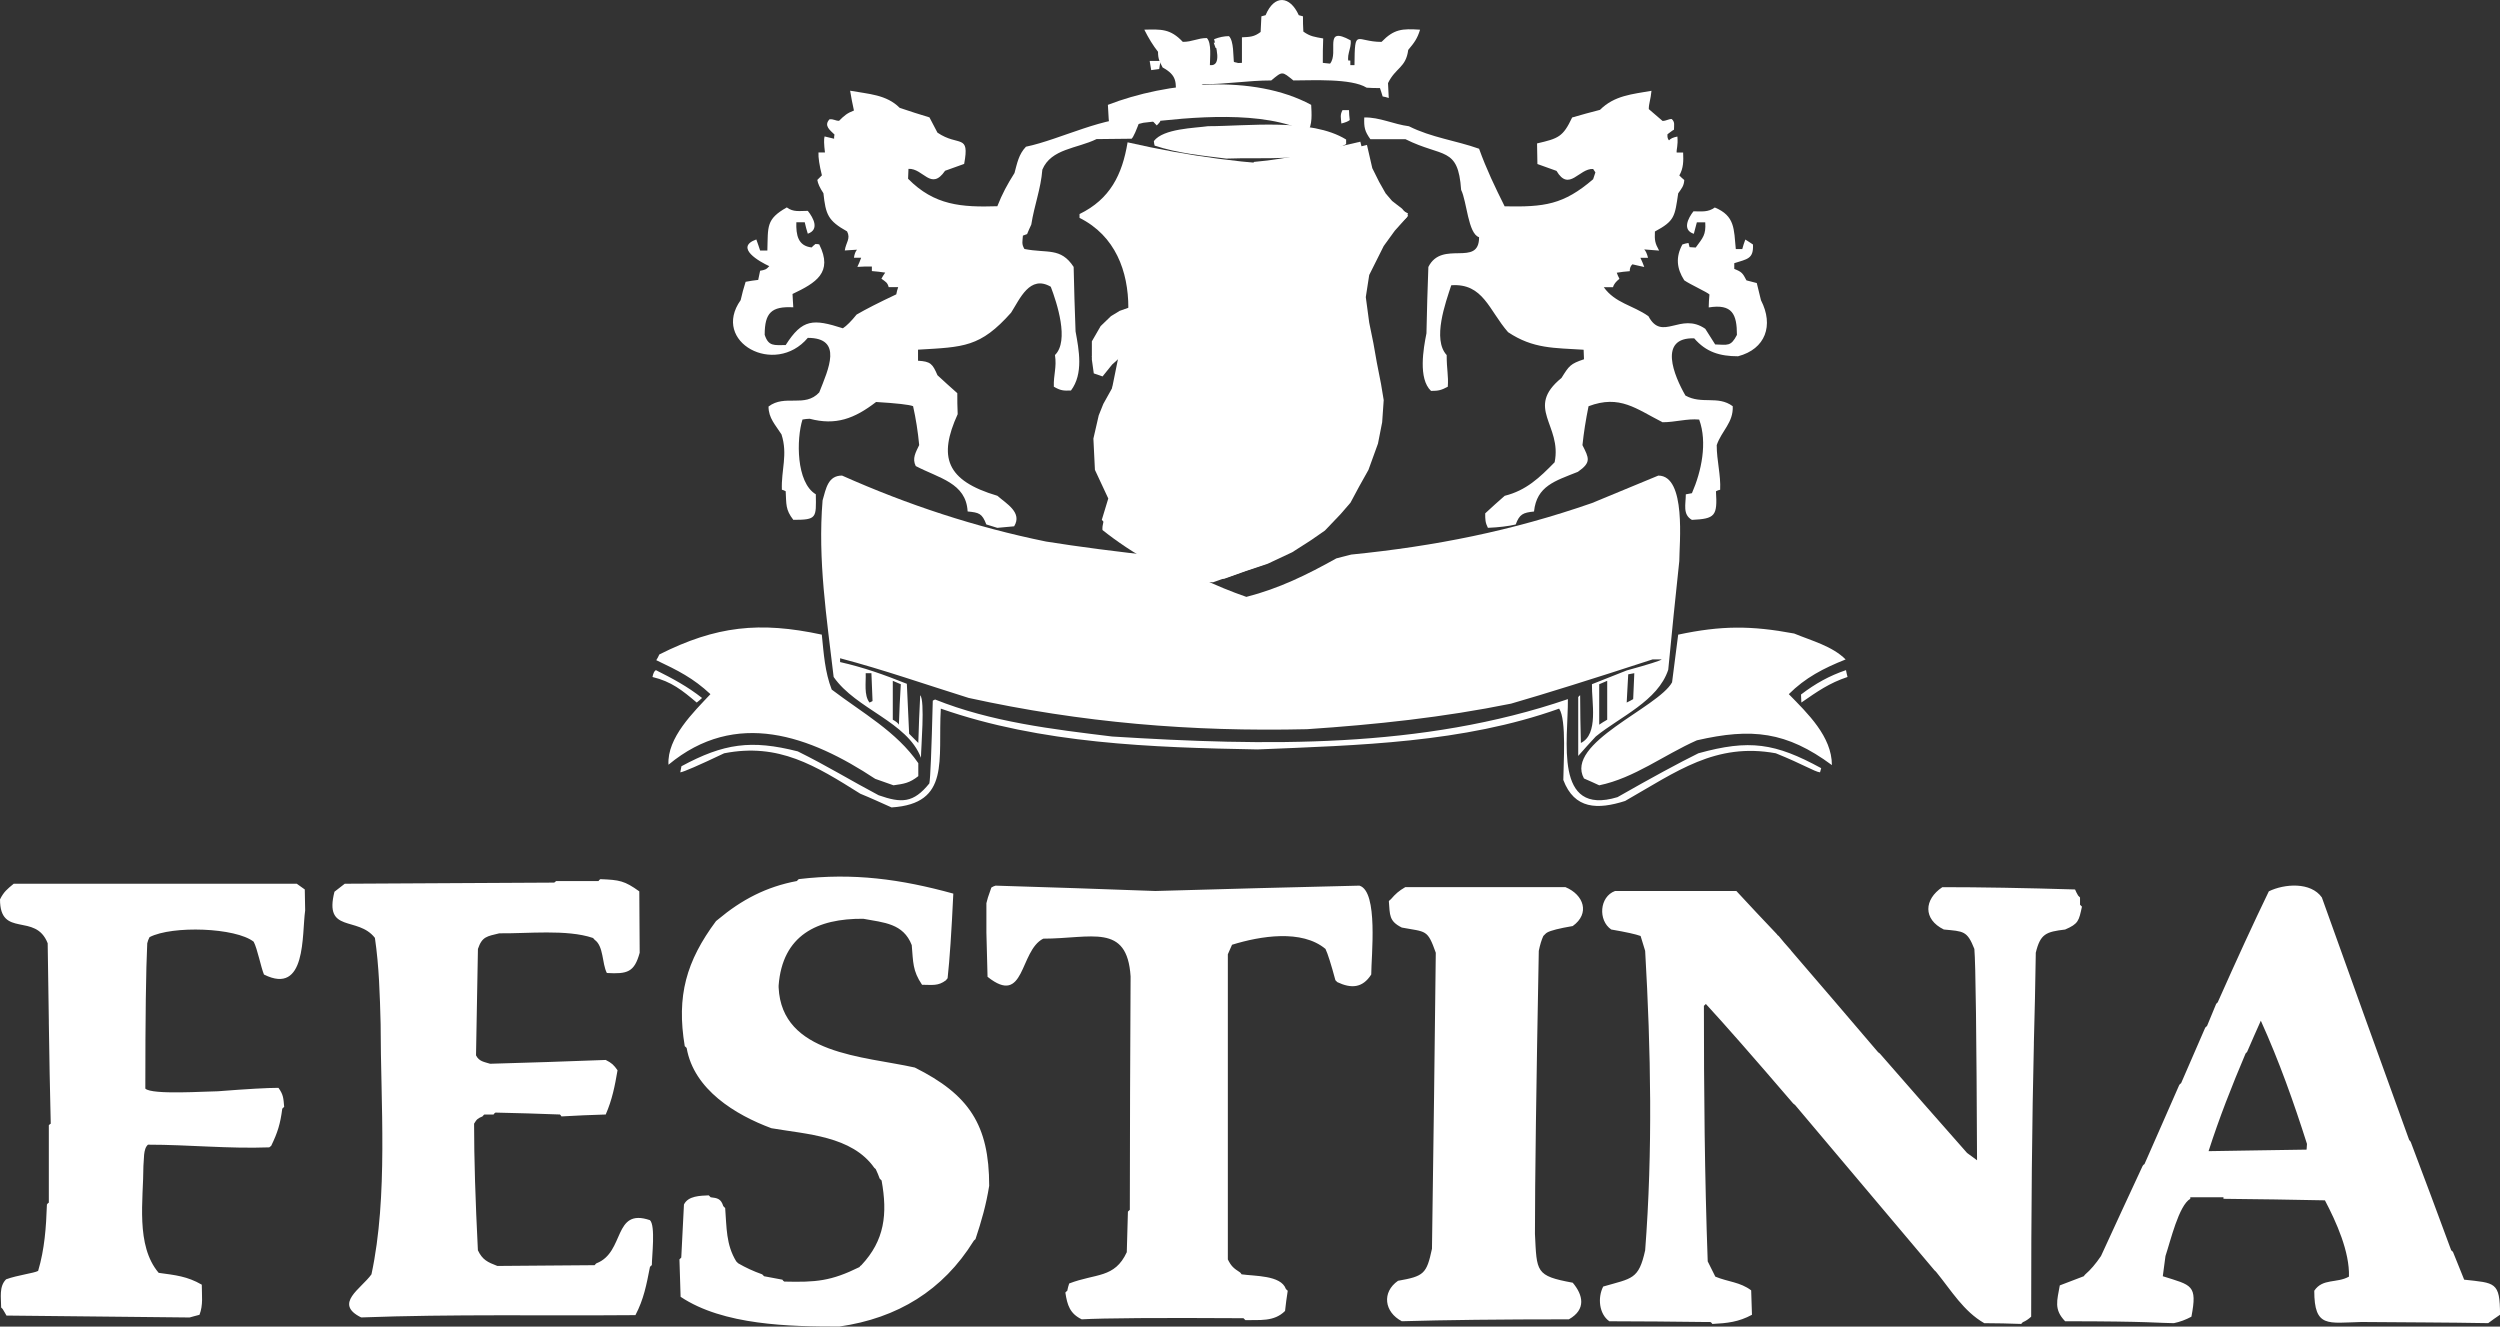 <?xml version="1.0" encoding="UTF-8"?>
<svg id="Ebene_1" data-name="Ebene 1" xmlns="http://www.w3.org/2000/svg" viewBox="0 0 137.225 72.816">
  <rect x="0" y="0" width="137.225" height="72.816" fill="#333333" stroke="none"/>
  <defs>
    <style>
      .cls-1 {
        fill: #fff;
        fill-rule: evenodd;
      }
    </style>
  </defs>
  <path class="cls-1" d="M50.554,41.598c-.753-1.989-3.56-2.659-4.795-4.439-.377-3.224-.879-6.428-.607-9.694.188-.649.293-1.361,1.068-1.361,3.622,1.612,7.308,2.827,11.201,3.622q2.617.419,6.26.817c1.549.9,3.037,1.633,4.732,2.22,1.801-.461,3.329-1.215,4.941-2.114.273-.063.544-.147.817-.209,4.605-.461,8.814-1.298,13.211-2.827l3.643-1.508c1.549,0,1.152,3.769,1.152,4.689-.209,1.989-.418,3.957-.607,5.968-.566,1.716-2.638,2.575-3.977,3.664-.336.356-.65.711-.964,1.067v-3.225c.024-.044.061-.081.105-.105,0,.859.02,1.738.041,2.618.984-.482.586-2.24.607-3.225.629-.251,1.278-.503,1.906-.754q1.821-.503,1.926-.607h-.504q-4.941,1.612-7.767,2.428c-3.707.754-7.433,1.152-11.203,1.403-6.344.147-12.373-.356-18.571-1.717-2.345-.732-4.669-1.548-7.056-2.177v.209c1.298.294,2.408.691,3.664,1.193.042.9.084,1.822.126,2.744l.503.503c.021-.88.062-1.759.105-2.618.271.273.041,2.911.041,3.434h0ZM89.289,38.563c.02-.503.062-1.026.084-1.549.104-.02.209-.042.334-.063-.021.461-.041.942-.062,1.424-.105.062-.23.126-.355.188h0ZM87.781,39.778v-2.22l.439-.188v2.135c-.146.084-.293.169-.439.273ZM49.34,39.778q-.063-.126-.335-.273v-2.135l.44.188c-.046.739-.081,1.479-.105,2.22ZM47.727,38.563c-.314-.398-.188-1.11-.209-1.612h.314l.062,1.529c-.041.021-.104.062-.167.084h0ZM48.941,44.321c-.565-.251-1.152-.523-1.717-.753-2.47-1.549-4.481-2.806-7.475-2.22q-2.115,1.005-2.408,1.047c.021-.105.042-.21.063-.336,2.324-1.256,3.831-1.465,6.385-.816,1.612.796,2.931,1.612,4.439,2.408,1.256.439,1.905.439,2.784-.65q.084-.398.188-4.543l.126-.063c3.078,1.235,6.449,1.633,9.715,2.032,8.375.523,17.001.691,25.02-2.052.021,2.22-.796,6.449,2.722,5.381q2.827-1.612,4.44-2.408c2.805-.775,4.208-.565,6.742.817-.021.084-.043.147-.064.23-.314-.042-.921-.44-2.428-1.047-3.307-.607-5.445,1.005-8.27,2.617-1.509.482-2.784.461-3.393-1.152,0-.817.189-3.308-.23-3.916-5.275,1.885-11.012,2.01-16.561,2.24-5.8-.105-11.872-.314-17.378-2.24-.166,2.827.545,5.213-2.7,5.423h0ZM49.046,43.106c-.335-.125-.67-.23-1.005-.355-3.58-2.366-7.642-3.853-11.348-.775-.084-1.487,1.382-2.89,2.303-3.874-.942-.879-1.779-1.298-2.973-1.864.064-.1.12-.205.167-.314,3.12-1.57,5.506-1.822,8.919-1.089.105,1.026.168,2.052.544,3.015,1.676,1.277,3.56,2.303,4.753,4.041v.711c-.48.378-.774.42-1.36.503h0ZM87.781,43.106c-.273-.125-.544-.251-.837-.376-1.067-1.947,4.061-3.874,4.836-5.276.105-.88.23-1.738.336-2.618,2.367-.503,3.998-.503,6.365-.062.962.397,2.094.691,2.826,1.423-1.214.482-2.219,1.005-3.119,1.905,1.024,1.047,2.365,2.324,2.365,3.894-2.492-1.842-4.397-2.052-7.411-1.36-1.801.796-3.434,2.073-5.36,2.47h0ZM38.243,38.563c-.796-.67-1.383-1.152-2.429-1.403q.063-.314.188-.376c.921.461,1.738.9,2.534,1.528-.084.084-.188.167-.293.251ZM98.878,38.563c0-.147-.021-.294-.021-.44.796-.607,1.549-1.025,2.47-1.34.021.105.041.23.084.376-1.005.335-1.655.796-2.533,1.403h0Z"/>
  <path class="cls-1" d="M68.037,9.104h.398l.44-.084.461-.062.775-.063,1.173-.188.901-.167.984-.189.878-.188.565-.105.42-.104.293,1.277.376.754.355.628.357.419.544.419.334.397-.732.817-.607.838-.796,1.591-.188,1.214.188,1.403.23,1.13.189,1.068.23,1.173.146.879-.084,1.214-.23,1.173-.523,1.444-.504.901-.482.899-.544.629-.859.9-.753.523-1.045.67-1.341.629-1.192.397-1.174.419-.482.02-1.528-.355-2.011-1.026-1.298-.879-.901-.44-.523-.544.356-1.172-.733-1.571-.084-1.717.293-1.277.252-.628.502-.901.314-.9.084-.732-.419.376-.523.649-.482-.167-.105-.754v-1.005l.482-.837.565-.544.481-.293.712-.252.691-.125.565.125.523.209.419.272-.042-.879.062-1.11.315-.985.503-.9.544-.795.691-.838.628-.544.503-.461.377-.985.083-.691h0Z"/>
  <path class="cls-1" d="M37.29,69.132l.105-.105c.042-.963.105-1.947.147-2.911.23-.481.9-.481,1.361-.503l.105.105c.377.042.565.084.691.482.042.042.063.083.105.105.084,1.067.042,2.01.607,2.931l.105.105q.607.355,1.319.607l.105.105c.335.063.649.126,1.005.188.021.042.062.084.105.105,1.738.042,2.554-.021,4.125-.796.024-.044.06-.081.105-.105,1.277-1.361,1.444-2.806,1.11-4.648l-.105-.105c-.063-.168-.126-.336-.209-.503-.021-.042-.063-.063-.084-.084-1.235-1.759-3.727-1.843-5.653-2.178-1.968-.732-4.25-2.114-4.648-4.397-.021-.042-.063-.063-.105-.105-.461-2.764.084-4.669,1.717-6.868.042-.02.063-.062.105-.084,1.298-1.089,2.659-1.801,4.334-2.114.041-.042.063-.084.105-.105,2.994-.355,5.591,0,8.48.796q-.147,3.14-.314,4.648c-.033.03-.061.065-.084.105-.44.335-.754.251-1.319.251-.524-.775-.482-1.236-.565-2.178-.461-1.193-1.529-1.235-2.659-1.445-2.534-.02-4.439.9-4.648,3.664v.105c.168,3.685,4.669,3.768,7.475,4.397,2.973,1.487,4.083,3.14,4.083,6.491-.167,1.046-.419,1.926-.753,2.931-.042.042-.084.062-.105.105-1.676,2.701-4.166,4.23-7.37,4.69-2.701,0-6.365-.063-8.71-1.633l-.064-2.05h0ZM93.989,72.67c-.024-.045-.061-.082-.105-.105h-.293c-1.758-.02-3.497-.041-5.255-.041-.566-.398-.65-1.298-.336-1.906,1.59-.461,1.947-.376,2.303-1.989.419-5.444.314-10.992,0-16.436-.084-.272-.168-.544-.25-.817q-.398-.147-1.613-.356c-.732-.503-.648-1.801.211-2.114h6.658c.734.794,1.473,1.582,2.219,2.365.021.042.062.084.105.105.187.23.397.482.607.711.021.021.062.063.084.105,1.59,1.842,3.161,3.685,4.752,5.548.021.021.062.063.105.084,1.59,1.822,3.183,3.643,4.795,5.465.168.126.355.251.544.398q-.043-10.385-.147-11.6c-.398-1.004-.587-.963-1.676-1.067-1.152-.565-1.088-1.654-.082-2.324q3.119,0,7.285.126c.043.105.105.23.168.335.043.042.062.063.105.105v.398l.105.105c-.168.775-.189.942-.923,1.256-1.046.126-1.36.23-1.612,1.277v.084c-.02,1.612-.062,3.225-.104,4.857v.084q-.148,6.156-.148,14.949-.229.209-.439.293c-.044.024-.081.061-.104.105-.677-.025-1.354-.039-2.032-.042-1.131-.649-1.801-1.779-2.617-2.784-.043-.042-.064-.084-.105-.105-2.554-3.036-5.109-6.05-7.663-9.087-.043-.02-.062-.062-.105-.084q-3.286-3.831-4.795-5.465c-.02.042-.062.063-.104.105,0,4.69.041,9.359.209,14.028.147.272.272.566.418.838.712.293,1.362.293,1.968.753.021.44.021.879.043,1.34-.734.399-1.362.462-2.178.504h0ZM76.234,49.471c.024-.045.06-.081.105-.105.272-.314.439-.461.795-.67h8.795c1.005.419,1.36,1.445.398,2.135q-1.11.188-1.403.355c-.043.021-.084.063-.105.084l-.105.105q-.147.314-.25.817-.211,11.201-.211,15.536c.105,2.093.021,2.303,2.074,2.68.565.67.753,1.466-.211,2.01q-5.632,0-9.17.105c-.964-.504-1.11-1.592-.209-2.22,1.423-.251,1.569-.377,1.864-1.759.082-5.423.147-10.846.209-16.248-.461-1.298-.523-1.131-1.864-1.382-.712-.354-.65-.689-.712-1.444h0ZM58.478,70.953c.021-.042.063-.062.105-.105.025-.135.06-.268.105-.398,1.466-.565,2.492-.272,3.161-1.717.02-.753.041-1.486.062-2.219.021-.042.063-.063.105-.105,0-4.271.021-8.542.042-12.814-.189-2.951-2.157-2.072-4.795-2.072-1.319.67-.984,3.748-3.057,2.094-.021-.81-.042-1.619-.063-2.429v-1.612c.021-.105.063-.209.084-.314.063-.188.126-.355.188-.544.063-.041.147-.084.23-.105,2.91.084,5.841.188,8.773.294,3.727-.105,7.475-.21,11.201-.294,1.046.314.648,3.874.648,4.878-.48.754-1.109.775-1.862.419l-.105-.105q-.355-1.319-.544-1.717c-1.298-1.088-3.581-.711-5.13-.23-.084.167-.147.355-.23.523v16.75c.188.376.314.481.67.712.021.02.063.062.084.105.712.105,2.157.042,2.428.796.021.041.062.062.105.105-.064.376-.105.753-.147,1.11-.607.607-1.403.482-2.178.503l-.105-.105q-7.056-.042-8.878.062c-.646-.315-.793-.775-.897-1.466h0ZM.147,71.853l-.084-.083c0-.544-.126-1.152.272-1.549.629-.23,1.528-.335,1.758-.461.356-1.193.44-2.408.482-3.643.024-.045.06-.081.105-.105v-4.25c.03-.033.065-.061.105-.084-.045-1.849-.08-3.699-.105-5.548v-.105l-.063-4.25c-.67-1.717-2.617-.251-2.617-2.408.209-.419.397-.566.753-.859h15.536l.44.314c0,.376.021.753.021,1.152-.188,1.319.084,4.69-2.261,3.518-.167-.397-.356-1.403-.565-1.801-.985-.775-4.46-.9-5.716-.251-.057.106-.099.219-.126.336q-.105,2.135-.105,7.977c.356.356,3.35.147,3.978.147q2.429-.189,3.329-.189c.273.377.273.566.314,1.047-.042.042-.084.063-.105.105-.105.817-.251,1.298-.607,2.031-.042.021-.063.063-.105.084-2.219.084-4.439-.147-6.658-.147-.272.23-.209.837-.251,1.173,0,1.842-.44,4.355.838,5.862.921.126,1.57.188,2.366.649,0,.586.084,1.11-.126,1.654-.188.043-.377.105-.544.147-3.35-.042-6.7-.063-10.05-.105-.063-.105-.126-.23-.209-.358h0ZM30.422,48.446c.041-.021.063-.063.105-.084h2.324c.024-.045.06-.081.105-.105,1.047.042,1.319.084,2.135.67,0,1.11.021,2.24.021,3.371-.293,1.067-.67,1.173-1.801,1.11-.272-.523-.168-1.466-.67-1.822-.042-.041-.062-.084-.105-.105-1.423-.481-3.601-.23-5.129-.251-.67.167-.942.167-1.173.858-.042,1.947-.063,3.895-.105,5.841.168.336.44.356.775.461,2.115-.062,4.23-.125,6.344-.209.335.168.44.272.649.566-.147.858-.293,1.612-.649,2.428-.817.02-1.612.062-2.429.105-.02-.042-.062-.084-.084-.105-1.179-.045-2.358-.08-3.538-.105-.045.024-.081.061-.105.105h-.503c-.041.02-.062.062-.105.105-.251.105-.314.147-.461.398q0,2.826.209,6.951c.251.523.523.649,1.068.859,1.779-.021,3.56-.021,5.339-.042.042-.042.063-.084.105-.105,1.57-.607.9-3.058,2.931-2.366.314.293.105,1.989.105,2.47-.045.023-.081.06-.105.105-.188.963-.335,1.759-.796,2.638-5.004.042-10.029-.062-15.054.126-1.529-.754,0-1.57.565-2.366.921-4.292.503-9.421.503-13.735-.042-1.591-.084-3.161-.314-4.732-.942-1.215-2.806-.23-2.22-2.534l.565-.439,11.494-.062h0ZM114.381,70.053c.021-.042.062-.083.084-.105q.419-.356.859-1.005c.753-1.654,1.528-3.307,2.283-4.941.023-.045.059-.082.104-.105.629-1.444,1.278-2.889,1.904-4.334.024-.044.061-.081.105-.105.44-1.005.88-2.031,1.319-3.037.021-.042.062-.062.105-.105.168-.398.336-.817.502-1.215l.084-.083q1.571-3.539,2.806-6.093c.859-.419,2.303-.523,2.91.335,1.592,4.44,3.183,8.878,4.795,13.317.021.021.064.063.084.105.75,1.978,1.49,3.96,2.221,5.946.041.042.084.062.104.105.211.503.398,1.005.608,1.508,1.696.189,1.968.105,1.968,1.926-.209.147-.439.294-.65.461-2.282-.042-4.584-.042-6.867-.063h-.105c-1.821.042-2.574.336-2.574-1.716.461-.692,1.235-.398,1.904-.775.043-1.361-.691-2.994-1.319-4.187-1.856-.039-3.713-.066-5.569-.084v-.084h-1.821v.084c-.629.356-1.089,2.324-1.362,3.14-.041.355-.104.732-.147,1.11,1.592.503,1.906.461,1.571,2.22q-.461.251-.964.356c-.711,0-1.319-.105-5.968-.105-.629-.65-.439-1.131-.293-1.968l1.319-.504h0ZM123.26,57.826c.02-.02.062-.062.082-.084.251-.586.504-1.152.755-1.716,1.005,2.219,1.8,4.459,2.533,6.763,0,.105-.021.21-.021.314-1.801.02-3.581.062-5.381.084.586-1.822,1.277-3.581,2.032-5.36h0Z"/>
  <path class="cls-1" d="M51.653,36.03c.03-.033.066-.061.105-.084.126-.021.272-.063.419-.084.02-.084.063-.147.084-.23.042-.021.063-.063.105-.084.063-.356.126-.691.189-1.026.044-.024.081-.06.105-.105.042-.251.062-.523.105-.796.042-.041.063-.084.105-.105q.147-1.005.126-1.633c-.073-.037-.15-.065-.23-.084l-.105-.105v-.293l.105-.105h.419c.021.041.062.062.084.105.272.042.544.062.817.105.021.02.063.062.105.084h.398c.024.044.06.081.105.105h.397l.105.105c.356.062.732.126,1.11.209-.126.461-.105,1.026-.629,1.026-.188-.649-.607-.816-1.319-.753q-.126.23-.397,1.759c.105.021.209.062.314.084l.105.105h.607c.041.021.062.062.105.105h.398q-.042.398-.168.629c-.148.018-.295.046-.44.084-.021-.042-.063-.084-.084-.105h-.21l-.105-.105c-.251-.02-.503-.02-.732-.02-.063.293-.126.607-.168.921-.042.042-.084.062-.105.105.021.126.062.272.105.397.126.062.272.126.419.188v.356c-.775.02-1.528-.251-2.261-.419-.041-.109-.069-.223-.084-.338h0ZM59.316,37.956c-.021-.042-.063-.063-.084-.105-.272-.02-.544-.062-.817-.083-.042-.043-.063-.084-.105-.105h-.398c-.042-.042-.063-.084-.105-.105-.356-.042-.732-.063-1.11-.105l-.105-.105c-.113-.02-.225-.048-.335-.084v-.251c.419-.21.503-.732.544-1.172.02-.042.062-.063.105-.105.021-.272.063-.523.084-.796l.105-.105c.063-.586.147-1.152.209-1.716q.105,0,.105-.21h-.105v-.188c-.11-.036-.221-.064-.335-.084v-.356c.377,0,.753.021,1.152.042.02.021.062.042.084.084h.419l.105.105c.691.084,1.738-.084,1.905.712-.042.02-.063.063-.105.084-.063.188-.126.356-.167.544-.105.02-.23.041-.335.084v-.419c-.035-.034-.07-.069-.105-.105-.105-.02-.188-.063-.293-.105-.042-.021-.063-.063-.105-.084-.299-.045-.599-.08-.9-.105l-.314,1.508h.419c.021.041.042.062.084.105h.607c.042.02.063.063.105.105l.314.063q.042.335-.084.565-.335.021-1.131-.126l-.105-.105h-.314c-.021.021-.063.063-.084.105v.21c-.042.021-.084.062-.105.084-.021.461-.021.899-.042,1.34.272.062.565.105.838.188.042.021.062.063.105.084.167-.02.335-.062.503-.084.042-.042.063-.084.105-.105l.293-.293c.042.02.084.062.105.083.042.063.063.147.105.21-.042.02-.063.062-.105.105v.188c-.02.042-.062.063-.105.105-.042.147-.105.272-.168.419-.104.02-.208.062-.334.083h0ZM62.645,38.459l-.084-.084c-.586-.126-1.026-.251-1.549-.503q-.021-.629.105-1.152h.44c.021.105.063.23.084.335q-.105,0-.105.188h.105c.691,1.319,2.722.084,1.424-1.005-.042-.042-.084-.062-.105-.105-.314-.105-.607-.189-.9-.293-.042-.042-.084-.063-.105-.105-.105-.105-.209-.188-.314-.293-.041-.042-.062-.084-.105-.105-.65-2.47,1.612-2.449,3.35-1.926v.209c-.044.024-.081.06-.105.105v.398c-.042.041-.084.062-.105.105v.188l-.105.105h-.314v-.586c-.02-.042-.063-.084-.084-.105q-.209-.167-.817-.314c-.042.021-.063.063-.084.105h-.209c-.044.024-.081.06-.105.105q-.126.063-.314.503c-.021.021-.063.062-.084.105.377,1.005,1.508.879,2.157,1.696.063.251.105.482.168.733-.042.02-.084.062-.105.083-.251.963-.628,1.277-1.612,1.529-.041.02-.084.062-.105.084h-.422,0ZM67.188,35.946v-1.822l-1.131.062c-.058.115-.107.234-.147.356h-.356v-1.047c.446-.039.893-.067,1.34-.084.021.042.063.063.105.105,1.026-.041,2.073-.062,3.12-.105v1.215c-.147-.042-.273-.063-.398-.105-.045-.024-.081-.06-.105-.105-.021-.063-.062-.147-.084-.23h-1.046c-.021,1.256-.021,2.513-.021,3.769q.105.126.65.209c-.04.137-.068.277-.084.419h-2.471c-.021-.147-.041-.293-.063-.419.189-.062.398-.126.607-.188.021-.671.063-1.362.084-2.032h0ZM71.836,36.95c-.041-.041-.082-.062-.104-.105v-.816c-.043-.021-.062-.063-.105-.084v-1.005c-.041-.041-.062-.084-.105-.105-.02-.711.084-.858-.627-1.088v-.356q.334-.126,2.26-.272c0,.084.021.167.043.251q-.126.168-.357.251c-.041.021-.062.063-.104.105v.796l.104.105v.921c.043.021.064.062.105.084v.711c.021.021.062.063.105.105v.712c.02.021.062.063.104.084l.064.44c.147.041.293.084.461.147v.356c-.142.016-.282.043-.419.083-.045.024-.081.061-.105.105-.48.02-.941.062-1.423.084h-.211c0-.147-.02-.272-.02-.419.104-.041.209-.062.334-.083v-1.005s0,0,0,0ZM74.956,37.559c.043-.042.084-.063.105-.105h.104c-.041-.629-.062-1.277-.104-1.905-.024-.045-.06-.081-.105-.105v-.607c-.023-.039-.051-.074-.084-.105v-.503c-.041-.042-.084-.063-.104-.105-.045-.236-.081-.473-.105-.712-.147-.02-.293-.063-.439-.084,0-.147.02-.272.02-.419.045-.024.081-.06.105-.105.921-.021,1.341-.21,2.032.419.021.02.062.063.104.084l.691.628c.043.021.064.063.105.084.043.042.062.084.105.105.461.397.942.796,1.403,1.214.041.021.062.063.104.105h.105c-.041-.356-.062-.691-.105-1.026-.041-.021-.062-.063-.104-.084v-.607c-.021-.042-.064-.084-.084-.105-.062-.628-.084-.712-.65-.879v-.356c.084-.021.168-.041.23-.063l.105-.105c.461-.042.942-.084,1.423-.105v.502c-.125.021-.23.042-.334.063-.021.272-.043.565-.084.837.044.024.08.06.104.105v.712c.043.021.064.063.105.084v.817c.041.021.062.063.105.105l.187,2.01c-.187.021-.398.042-.586.063-.355-.294-.691-.586-1.026-.859-.021-.042-.062-.084-.084-.105-.041-.041-.084-.083-.104-.105-.273-.23-.544-.461-.817-.711-.041-.021-.062-.063-.105-.084-.272-.251-.523-.482-.795-.712-.043-.041-.084-.084-.105-.105q-.398-.356-.712-.503v.712c.043.021.062.063.105.105v.503c.041.021.062.062.105.084.082.544.166,1.089.272,1.633.168.043.357.063.544.084-.041.147-.062.294-.084.44-.187.02-.355.042-.523.062-.043.042-.084.063-.105.105-.355,0-.691.02-1.046.02-.021-.147-.043-.272-.062-.419.06.002.123.002.185.002h0ZM80.525,36.846c.021-.02.043-.062.084-.083.355-.231.355-1.194.419-1.633.02-.041.062-.063.084-.084.041-.461.062-.879.104-1.319.043-.042.062-.084.105-.105.021-.397.062-.816.104-1.214.021-.042.064-.062.085-.084.041-.251.082-.482.104-.732.043-.021.062-.063.105-.084h.209c.021-.042.062-.063.105-.105.062.042.125.062.187.105.043.02.084.062.105.084.314.44.607.879.921,1.319.021.042.043.063.084.105.336.461.669.942,1.005,1.402l.104.105c.064.105.148.209.211.314l.104.105c.105.126.211.251.294.397.041.021.062.063.104.105.147.021.273.042.419.063v.356c-.544.168-1.089.315-1.633.482-.021.021-.062.063-.105.105h-.293c-.041-.147-.084-.272-.104-.419.03-.033.065-.062.104-.084.062-.042.126-.063.211-.105v-.209c-.043-.021-.084-.063-.105-.084-.043-.084-.084-.147-.105-.21l-.104-.105q-.084-.126-.398-.188c-.043.02-.084.042-.105.084-.209.042-.398.063-.607.105-.021.021-.062.063-.105.105-.168.063-.334.126-.502.21-.043.021-.062.062-.105.084v.816l.439.063v.356q-1.024.335-1.528.376v-.399s0,0,0,0ZM81.719,34.627l.104-.105v-.796c.024-.044.061-.081.105-.105.021-.147.021-.272.043-.397q.816,1.11.857,1.298c-.293.063-.607.147-.899.209h-.105c-.035-.035-.07-.07-.105-.105h0Z"/>
  <path class="cls-1" d="M60.644,26.67c-.024-.045-.06-.081-.105-.105v-.105c-.021-.041-.063-.084-.084-.105-.775-2.575.461-3.852,1.152-6.26.021-.23.021-.461.063-.691l-.105-.105c-.057-.081-.12-.158-.188-.23-.523-.021-.753-.105-1.131.23-.045.024-.081.06-.105.105-.042.062-.062.126-.105.188h-.105c.126-.67.251-1.256.817-1.717.029-.034.065-.063.105-.084.816-.293,1.235-.356,2.114-.314l.105.105c1.591.796,1.466,1.57,1.403,3.329-.042.021-.062.062-.084.105-.816,2.01-1.717,3.873-.775,5.947.9.879,1.78,1.214,2.973,1.402.084.041.147.084.209.105h.314c.02-.021.063-.063.084-.105.272-.021.545-.063.817-.084.043-.042.062-.084.105-.105.084-.042.187-.084.293-.105.041-.042.062-.084.105-.105.062-.041.125-.062.209-.105.021-.041.062-.062.105-.084,1.612-1.444,1.444-3.057.082-4.543-.02-.042-.062-.084-.082-.105-.273-.251-.544-.482-.817-.712l-.104-.105c-.273-.272-.524-.544-.796-.796l-.105-.105c-.208-.232-.411-.47-.607-.712-.042-.042-.084-.063-.105-.105-1.947-2.868-2.617-5.192-.188-8.061.021-.042.062-.084.084-.105l.105-.105c1.131-.942,2.22-1.612,3.539-2.22.02-.041.062-.062.082-.105.168-.021.336-.063.525-.105.024.044.06.081.104.105h.796c.021.042.062.063.105.105h2.01l.104-.105c.398-.042.796-.105,1.216-.147l.062-.126c-.105-.272-.209-.565-.314-.838-.105.167-.168.335-.251.523-.041.021-.084.063-.104.084q-.084.126-.314.209c.104-.314.209-.607.314-.921.03-.033.065-.061.104-.084.021-.147.062-.272.105-.419h-.314c-.043.041-.062.084-.105.105h-.187l-.504,1.319c-.044.024-.08.06-.104.105h-.211v-.209c.021-.042.062-.062.105-.105.021-.126.062-.272.105-.398.023-.045.059-.081.104-.105,0-.168,0-.314.021-.482-.168.063-.314.105-.461.147-.062.147-.125.293-.189.44-.02.021-.062.063-.084.105-.062.188-.147.397-.209.607h-.293c.062-.209.125-.419.187-.607l.105-.105c.021-.084.043-.167.084-.23-.168-.02-.336-.02-.482-.02-.042.044-.077.093-.104.147-.045.024-.082.06-.105.105-.062.188-.125.398-.189.607h-.314c.105-.272.211-.544.314-.817-.23.063-.439.126-.648.188-.084.167-.168.356-.273.523h-.084c-.082-.02-.125-.062-.187-.084.062-.147.105-.272.187-.419h-.523c-.041.021-.062.063-.105.105-.02.021-.062.063-.082.105-.079.164-.149.331-.211.502-.041.021-.062.063-.104.084h-.189c.062-.189.125-.398.189-.586v-.105c-.168.021-.357.041-.525.063-.166.376-.334.753-.48,1.152-.084.021-.168.042-.23.063-.043-.544.334-1.089.544-1.591,1.989-.167,3.893-.67,5.84-1.11.439,1.822.837,3.058,2.617,3.937-.02.084-.062.147-.084.23-3.768,3.057-2.282,5.465-1.569,9.966,0,4.481-2.24,7.097-6.114,9.025-.985.335-1.947.67-2.932,1.026-1.926,0-4.606-1.696-6.072-2.869-.041-.523.377-1.193.586-1.675-.148-.251-.316-.523-.463-.753h0ZM60.854,6.487c-.021-.251-.021-.503-.042-.732,3.245-1.256,7.977-1.717,11.159,0,.021.461.084,1.11-.209,1.508-2.346-1.235-6.449-.838-9.003-.524-.607.147-1.235.314-1.843.461l-.062-.712Z"/>
  <path class="cls-1" d="M66.164,30.691l.105-.105c.021-.126.062-.272.105-.397h-.293c-.149.401-.289.806-.419,1.214-.147-.021-.293-.063-.419-.084-.042-.461.167-.796.314-1.235h-.293c-.168.356-.335.732-.482,1.089-.137-.062-.277-.118-.419-.168.063-.209.126-.419.188-.607.024-.044.06-.081.105-.105.021-.147.063-.272.105-.397h-.314c-.105.293-.209.586-.293.9-.167-.041-.335-.062-.502-.105.02-.167.062-.335.084-.502.041-.042.084-.063.105-.105.041-.167.062-.335.105-.503-.482.147-.314.691-.67.879-.097-.036-.189-.086-.272-.147-.021-.397.105-.649.251-1.026h-.314c-.047.129-.082.262-.105.398-.041.021-.063.062-.105.105q-.042.188-.168.272c-.105-.062-.209-.126-.335-.167v-.209c.063-.209.147-.419.209-.607v-.105q0-.105-.209-.105v.105c-.021.042-.063.063-.105.105-.021.126-.062.272-.084.419-.042.021-.084.063-.105.084-.147-.021-.272-.062-.398-.084.021-.209.063-.419.105-.628.021-.021.042-.063.084-.084,0-.126.021-.23.021-.335-.063-.02-.147-.062-.21-.084v.209c-.041.042-.084.063-.105.105-.084.167-.188.335-.251.502-.126-.084-.251-.147-.356-.209v-.293c.02-.042.062-.063.105-.105.084-.293.188-.607.293-.9q.314.147,1.005.691c.041.041.063.084.105.105.753.397,1.423.753,2.219,1.025.021.021.063.063.105.084.44.084.859.147,1.319.21l.105.105c.565-.045,1.13-.08,1.696-.105l.105-.105c.461-.105.941-.209,1.423-.293.021-.042.062-.084.084-.105.147-.041.272-.084.419-.105.02-.041.062-.084.082-.105.105-.042.211-.063.314-.105l.105-.105c.126-.063.273-.126.398-.188.041-.042.062-.063.105-.105.062-.042.125-.063.187-.105.045-.024.081-.06.105-.105.376-.356.753-.732,1.109-1.11.043-.02.084-.063.105-.084.043-.084.062-.147.105-.209.02-.042.062-.063.104-.105.064-.167.126-.335.189-.503l.105-.105c.062-.335.125-.67.209-1.005.024-.045.06-.081.105-.105-.046-.572-.081-1.144-.105-1.717-.043-.042-.084-.062-.105-.105v-.189c-.041-.041-.062-.084-.104-.105-.168-.377-.336-.733-.504-1.11-.021-.042-.062-.062-.105-.105-.02-.062-.062-.126-.082-.209-.043-.02-.084-.062-.105-.084-.168-.251-.336-.481-.504-.711l-.104-.105c-.211-.23-.419-.482-.607-.712-.043-.021-.064-.063-.105-.084-.439-.503-1.676-1.508-1.822-2.114,1.256-.042,2.513-.062,3.77-.084.021-.084.041-.168.062-.23l.105-.105c.104-.293.209-.607.314-.9.023-.045.059-.081.104-.105.168-.482.336-.942.504-1.402.02-.042.062-.084.084-.105v-.209h-4.523v.105q-.147.063-1.026,2.01c-.711-.376-1.088-1.214-1.193-2.01l-.105-.105v-.712c-.041-.02-.084-.062-.105-.084.063-.397.126-.775.167-1.152.44-.021,1.235.188,1.842.23l.105.105h3.434c.02-.042.062-.063.104-.105.398-.042.796-.105,1.216-.147.062-.126.125-.251.187-.356.043-.042.062-.063.105-.105.062-.188.125-.398.209-.607.021-.041.062-.063.105-.105.062-.188.125-.397.187-.586.024-.044.061-.081.105-.105.105-.251.209-.482.314-.712h.084c.062.063.105.126.168.209-.126.356-.251.732-.357,1.089l-.104.105c-.147.377-.273.753-.398,1.11-.043.041-.084.084-.105.105-.147.376-.272.753-.418,1.11-.021.042-.064.063-.084.105-.041.095-.076.193-.105.293q0,.105.189.105v-.105q.125-.063.209-.293c.041-.042.062-.063.105-.105.024-.135.059-.268.104-.397.024-.045.06-.081.105-.105.336-.879.691-1.758,1.046-2.617.376.376.357.586.147,1.11-.02.021-.062.063-.104.105-.021.126-.062.251-.084.397-.045.024-.081.06-.105.105-.062.189-.147.397-.209.607-.033.03-.061.066-.084.105-.32.763-.627,1.531-.921,2.303-.043.042-.062.084-.105.105-.02.126-.062.272-.104.397-.021.042-.064.063-.084.105-.084.209-.147.419-.211.607l-.104.105c-.293.775-.607,1.549-.901,2.324-.044.024-.081.06-.104.105-.043.126-.062.251-.105.397-.021.021-.062.063-.105.105-.062.188-.125.397-.187.607-.045.024-.081.06-.105.105v.398h.211c.02-.147.062-.272.082-.398.043-.041.084-.084.105-.105.293-.775.607-1.549.921-2.324.021-.042.062-.084.084-.105.043-.147.084-.272.105-.398.041-.042.062-.084.104-.105.064-.209.126-.397.211-.607.02-.042.062-.063.084-.105.125-.293.25-.607.355-.9v1.403c-.544,1.34-1.11,2.701-1.655,4.041-.041.041-.084.062-.104.105.041.105.104.188.147.293.545-1.311,1.104-2.616,1.675-3.916h.189v.984c-.043.042-.062.084-.084.105-.314.775-.607,1.549-.921,2.324-.021.041-.062.063-.105.105-.062.209-.125.397-.187.607-.045.024-.081.06-.105.105-.021.168-.043.336-.062.503.044.024.08.06.104.105.084-.21.168-.419.251-.607.043-.041.084-.084.105-.105.062-.209.147-.398.209-.607.021-.042.062-.063.105-.105.02-.126.062-.272.084-.397l.104-.105c.23-.544.461-1.068.712-1.612.021.021.062.063.105.105.041,1.172-.376,1.947-.817,3.036-.03.033-.065.061-.104.084-.126.376-.251.732-.398,1.11-.021.042-.062.063-.105.105v.209c.043.021.084.062.105.105.147-.272.272-.544.398-.817.041-.042.084-.063.104-.105.23-.607.461-1.214.712-1.822.021-.021.062-.062.105-.084.084-.167.168-.335.25-.503.168.629.064,1.005-.147,1.612-.044.024-.08.061-.104.105-.147.356-.273.732-.398,1.089-.043.042-.084.062-.105.105-.147.376-.272.753-.418,1.11-.021.041-.064.063-.084.105-.084.189-.147.398-.211.607-.041.021-.062.062-.104.105-.025.135-.06.268-.105.397-.021.042-.062.063-.084.105-.041.167-.084.335-.104.502-.045.024-.081.06-.105.105-.079.164-.149.332-.209.503-.043.02-.064.062-.105.105-.125.356-.273.732-.398,1.11-.021.021-.062.063-.105.105-.272.732-.397.921-1.024,1.382.062-.314.147-.607.23-.879.023-.045.059-.081.104-.105-.02-.063-.041-.147-.062-.209q-.398.502-.461.711c-.033.031-.061.066-.084.105-.209.398-.418,1.005-1.005.921.021-.084.062-.147.084-.23.043-.021.062-.063.105-.084q.147-.398.104-.607c-.044.024-.08.061-.104.105q-.126.062-.293.503c-.043.021-.084.062-.105.084-.043.147-.062.272-.105.419-.041.021-.062.063-.104.105-.031.033-.066.061-.105.084q-.398.168-.566.126c.021-.063.043-.147.062-.21.043-.041.064-.084.105-.105.057-.206.127-.409.209-.607h-.315c-.02.126-.062.272-.082.397-.043.041-.084.063-.105.105-.23.482-.23.586-.712.817h-.104c.041-.147.062-.293.104-.419.021-.041.062-.062.105-.105.02-.126.062-.272.084-.397.041-.042.084-.063.104-.105v-.105h-.293c-.057.207-.127.409-.209.607-.021.042-.062.063-.084.105-.084.21-.147.419-.209.607q-.503.147-.691.126c.021-.084.063-.147.084-.23.03-.033.066-.061.105-.084.021-.147.063-.293.105-.419.02-.041.063-.062.084-.105.041-.167.063-.335.105-.503h-.105c-.02.042-.063.063-.084.105-.047.063-.083.134-.105.209-.044.024-.081.06-.105.105-.063.188-.147.398-.209.607-.021.021-.063.063-.105.084-.021.147-.063.272-.084.397h-.607c.109-.294.214-.607.297-.901h0ZM72.529,28.283c.021-.042.064-.084.084-.105.043-.147.084-.272.105-.397.041-.042.062-.084.105-.105.293-.775.607-1.549.921-2.324.02-.042.062-.084.084-.105.084-.209.147-.419.209-.607.041-.041.062-.063.105-.105.02-.126.062-.272.104-.397.021-.042.062-.063.105-.105.187-.544.398-1.068.607-1.612.021-.042.062-.062.084-.105.041-.084.062-.189.105-.294h.104c-.02.859-.084,1.424-.398,2.22-.044.024-.08.06-.104.105-.607,1.529-1.089,3.161-2.261,4.334,0-.148.02-.273.041-.399h0ZM75.44,12.935v-.209c.041-.021.084-.063.104-.084q.357-.921.525-1.131h.084c.25.188.23.23.25.523-.293.293-.565.607-.859.9h-.103Z"/>
  <path class="cls-1" d="M66.341,27.675c.024-.044.06-.081.105-.105.294-.775.607-1.549.9-2.324.023-.045.06-.081.105-.105.063-.21.126-.398.209-.607.021-.021.062-.063.105-.105.021-.126.062-.251.084-.397.044-.024.081-.06.105-.105.082-.23.187-.482.272-.732.084-.021.147-.042.23-.063-.168.503-.336,1.006-.502,1.508l-.105.105c-.021.126-.062.251-.084.398-.045.023-.082.06-.105.105-.084.21-.146.398-.209.607-.044.024-.081.06-.105.105-.272.712-.544,1.403-.796,2.114h-.314c.042-.146.062-.272.105-.398h0ZM69.062,23.739v.188c-.314.775-.607,1.549-.899,2.324-.043.042-.062.063-.105.105-.125.377-.272.733-.398,1.11-.044.024-.08.06-.104.105-.063.147-.126.272-.189.419h-.293q1.633-3.852,1.801-4.355.187,0,.187.105h0ZM66.634,24.849l.105-.105c.147-.377.272-.732.419-1.11.02-.042.063-.084.084-.105.167-.335.315-.67.461-1.005.02.021.062.063.104.105q-.104.502-.565,1.612c-.033.031-.061.066-.084.105-.147.356-.272.732-.419,1.11-.021.02-.063.062-.105.084-.293.775-.607,1.549-.9,2.324q-.209-.041-.272-.167c.377-.962.775-1.904,1.173-2.847h0ZM68.162,27.571c.02-.042.062-.084.084-.105.084-.209.147-.397.209-.607.041-.021.062-.063.105-.105.02-.126.062-.272.104-.398.021-.041.062-.062.105-.105l.753-1.822c.021.042.062.084.105.105-.021.167-.043.335-.062.523-.021.021-.064.042-.105.084-.293.775-.607,1.549-.899,2.324-.043.021-.064.063-.105.105-.062.063-.125.147-.168.23h-.209c.021-.084.041-.167.084-.23h0ZM65.335,25.854c.021-.042.063-.063.105-.105.02-.126.062-.272.084-.397.042-.042.063-.084.105-.105.063-.209.126-.419.209-.607.021-.041.063-.063.105-.105.063-.188.126-.397.21-.607l.084-.084c.042-.147.063-.293.105-.419.021-.042.062-.062.105-.105.063-.189.126-.398.189-.586l.105-.105c.062-.251.147-.482.209-.712q.209.042.293.209c-.02.021-.063.063-.084.105-.147.356-.272.732-.419,1.089-.021.042-.063.062-.105.105-.126.376-.251.753-.398,1.11-.021.041-.062.063-.084.105-.084.189-.147.398-.21.607-.044.024-.081.06-.105.105-.145.365-.278.735-.397,1.11-.044.024-.081.06-.105.105-.147.335-.314.67-.461,1.005-.042-.042-.063-.084-.105-.105q.105-.502.565-1.612h0ZM65.126,24.242l.105-.105c.062-.21.126-.398.209-.607.02-.042.062-.063.084-.105.147-.376.272-.732.419-1.11.021-.021.063-.063.105-.084l.188-.629c.042-.02.063-.062.105-.084v-.209c.105.062.209.126.293.209l-.084.084c-.079.206-.149.416-.209.629-.042.021-.062.062-.105.084-.062.209-.126.419-.188.607-.041.042-.084.063-.105.105-.044.13-.079.263-.105.397-.042.042-.084.063-.105.105-.063.209-.147.397-.209.607-.021.041-.063.062-.084.105-.082.198-.152.4-.209.607-.042.021-.063.063-.105.105-.021.126-.063.251-.105.398-.021.021-.062.062-.084.105-.084.188-.147.397-.209.586l-.105.105c-.105.314-.209.607-.293.921q-.209-.063-.293-.188c.376-.878.732-1.758,1.088-2.637h0ZM63.807,25.247l.105-.105c.041-.147.062-.272.105-.398.042-.042.063-.084.105-.105.063-.209.126-.397.209-.607l.105-.105c.44-1.11.9-2.219,1.361-3.329h.147c.021.042.063.063.105.105-.041.105-.084.209-.105.314-.039.023-.074.051-.105.084-.314.775-.607,1.549-.9,2.324-.042.042-.084.063-.105.105-.045.13-.08.263-.105.397l-.105.105c-.062.209-.126.397-.188.607-.044.024-.081.06-.105.105-.084.188-.147.398-.209.607-.042.021-.063.062-.105.105-.042.126-.063.251-.105.397l-.105.105c-.042.084-.084.188-.147.293q0-.605.146-1.003h0ZM63.912,23.132c.041-.041.062-.084.105-.105v-.209c.042-.021.063-.063.105-.084.063-.209.126-.419.209-.607.024-.044.06-.081.105-.105.018-.141.046-.281.084-.419.042-.02.063-.062.105-.084.021-.147.063-.272.105-.419.031-.033.066-.061.105-.084.147-.461.293-.879.461-1.319q.084.105.147.397c-.042.042-.084.063-.105.105-.482,1.173-.942,2.366-1.423,3.539l-.105.105c-.042.126-.084.251-.147.397.084-.378.168-.754.251-1.11h0ZM71.993,18.38c.021-.021.062-.063.105-.084v-.105c.024-.045.06-.081.105-.105h.187v.21c-.021.02-.062.062-.105.084-.062.209-.125.397-.187.607-.043.042-.084.062-.105.105-.044.13-.079.263-.104.398-.043.041-.084.084-.105.105-.062.21-.125.398-.189.607h-.209c.19-.608.399-1.216.607-1.822ZM67.954,15.364c.041-.042.062-.084.104-.105.273-.649.544-1.277.817-1.926h.082c.043.063.064.126.105.209-.041.021-.062.063-.105.105-.02.126-.062.272-.082.397-.043.041-.084.063-.105.105-.251.607-.482,1.214-.712,1.822h-.209c.041-.208.084-.418.105-.607ZM67.555,14.15c.02-.042.063-.063.104-.105.105-.293.189-.607.294-.9h.293c-.251.607-.504,1.193-.754,1.822l.063-.817ZM69.377,14.338q.355-.9.504-1.005c.02.042.062.063.082.105-.125.293-.25.607-.397.9h-.189ZM70.78,13.438v.105c-.062.209-.125.397-.189.607-.044.024-.08.06-.104.105-.043.021-.084.063-.105.084h-.105c-.02-.021-.062-.042-.082-.063.104-.293.187-.565.293-.838h.293s0,0,0,0ZM71.073,14.338c.043-.126.084-.251.105-.398.041-.02.062-.062.104-.084.064-.147.126-.293.168-.44.084-.041.168-.062.251-.084-.041.167-.084.335-.105.523-.041.021-.084.063-.104.084-.084.147-.147.272-.211.398h-.208ZM71.993,14.338c.062-.23.126-.461.211-.691.02-.042.062-.084.082-.105v-.209h.314c-.104.293-.209.607-.314.921-.02.021-.062.063-.082.084h-.211ZM72.895,14.045l.104-.105c.062-.23.126-.461.211-.691.125-.021.25-.021.355-.042-.105.314-.23.629-.355.942-.045.023-.082.06-.105.105-.043.021-.084.063-.105.084h-.104q-.084-.062,0-.293h0ZM71.492,18.296c-.043.02-.084.062-.105.084-.147.377-.272.753-.398,1.11h-.209c.105-.523.23-.859.482-1.34.062-.021.147-.042.23-.063v.21s0,0,0,0ZM70.172,18.693v-.105c.062-.147.125-.293.168-.44l.25-.063c-.104.272-.187.523-.272.796-.042-.062-.084-.124-.146-.188h0ZM69.669,18.191v-.105h.105v.105h-.105Z"/>
  <path class="cls-1" d="M73.627,6.78c-.021-.314-.084-.461.062-.733h.357c0,.168.02.356.041.544q-.125.105-.461.189h0ZM68.581,6.173c-.356-.775-.251-1.131.523-1.131.167.293.126.503.126.838-.209.23-.356.23-.649.293ZM63.138,6.487c.041-.147.105-.293.167-.44.461-.042.356.293.376.629-.062.084-.126.147-.188.209-.124-.128-.242-.261-.355-.398h0Z"/>
  <path class="cls-1" d="M72.003,9.104c-.045.024-.081.06-.105.105v.209c-.041.021-.062.063-.104.084v.105c-.021.042-.064.063-.105.105v.189c-.023.039-.051.074-.084.105v.105c-.043.042-.084.063-.105.105v.209c-.044.024-.08.06-.104.105v.084c-.045.024-.081.06-.105.105v.105c-.045.024-.081.06-.105.105v.105c-.042.021-.063.063-.105.084-.02.042-.063.084-.084.105-.042.042-.084.063-.105.105-.044.024-.081.06-.105.105h-.105c-.042.021-.063.063-.105.084-.024.044-.06.081-.105.105-.021.042-.063.063-.084.105-.042.042-.084.063-.105.105-.062.02-.147.063-.209.105-.033.031-.061.066-.084.105-.044.024-.081.06-.105.105-.041.02-.084.062-.105.084l-.105.105c-.042.041-.084.062-.105.105-.041.063-.063.126-.105.21-.042.02-.063.062-.105.084-.021.041-.063.084-.084.105-.042.042-.084.062-.105.105l-.105.105v.105c-.042.02-.063.062-.105.105-.021.021-.063.042-.105.084v.105c-.033.031-.061.066-.084.105-.044.024-.081.06-.105.105v.105c-.044.024-.081.06-.105.105v.084c-.041.042-.084.063-.105.105v.105c-.041.02-.062.062-.105.105v.188c-.034.03-.062.065-.084.105v.105c-.045.024-.081.06-.105.105v.209c-.047.093-.083.191-.105.293v.293h-.105v1.319h.105v.293c.021.105.063.209.105.314v.209l.105.105v.189h-.105c-.105-.105-.209-.21-.314-.294-.042-.041-.063-.084-.105-.105-.024-.044-.06-.081-.105-.105h-.084c-.042-.041-.084-.062-.105-.105h-.105c-.021-.042-.062-.063-.105-.105h-.084c-.045-.023-.081-.06-.105-.105h-.209c-.084-.021-.147-.063-.209-.084h-.397v-.105h-.293v.105h-.398c-.084.021-.147.063-.209.084h-.209c-.042.042-.063.084-.105.105h-.105c-.021.042-.063.063-.084.105h-.105l-.105.105h-.105l-.105.105c-.021.021-.063.063-.084.105-.044.024-.081.06-.105.105-.042.021-.084.042-.105.084-.044.024-.081.06-.105.105-.042.02-.062.062-.105.105v.105c-.041.021-.062.063-.105.105l-.084.084v.105c-.041.041-.084.062-.105.105v.188c-.042.084-.084.147-.105.21v1.005c.021.105.063.209.105.314l.105.105h.084c.042-.042.063-.084.105-.105.042-.041.063-.084.105-.105.021-.041.063-.062.105-.105v-.188c.024-.044.06-.081.105-.105v-.105c.021-.042.063-.063.105-.105.033-.031.061-.066.084-.105.042-.021.084-.063.105-.084.042-.042.063-.084.105-.105h.397c.042.02.063.062.105.105v.795c-.042.063-.063.126-.105.21v.105c-.042.063-.063.126-.105.189v.105c-.033.03-.061.065-.084.105v.105c-.042.021-.084.062-.105.084v.209l-.105.105v.105c-.042.021-.063.063-.105.084v.105c-.021.042-.062.063-.105.105v.105c-.021.021-.063.063-.084.105v.105c-.044.024-.081.06-.105.105v.084c-.042.042-.084.062-.105.105v.105c-.044.024-.081.06-.105.105v.188l-.105.105v.209c-.041.063-.062.126-.105.189v.209c-.021.021-.063.063-.084.105v.397c-.041.147-.084.272-.105.397v.629c.021.084.063.188.105.293v.293c.021.041.063.062.084.105v.293c.042.042.063.084.105.105v.209c.042.021.063.063.105.105v.105l.105.105v.084c.024.044.06.081.105.105.021.041.063.063.105.105v.105c.021.021.062.063.084.105v.293c-.021.021-.063.063-.084.105v.209c-.042.021-.084.042-.105.084v.105c-.044.024-.081.06-.105.105v.209c-.041.021-.084.063-.105.084v.105l-.105.105v.105c-1.549-1.466-2.324-2.722-2.868-4.753v-2.617c.293-1.487.607-2.952.9-4.439,0-2.01-.712-3.957-2.68-4.942v-.209c1.675-.817,2.345-2.157,2.638-3.937,3.449.785,6.547,1.184,10.086,1.33h0ZM64.527,5.377c.042-.879.084-1.235-.712-1.675-.167-.335-.251-.461-.251-.859q-.398-.503-.753-1.215c.921-.02,1.423-.062,2.114.67.523,0,.817-.21,1.319-.21.272.272.167,1.11.167,1.487.691.084.314-1.089.23-1.423q.419-.168.817-.168c.272.272.23,1.089.272,1.487.147,0,.294-.021.44-.021v-1.402c.44-.021.67-.021,1.026-.293.021-.293.021-.565.042-.859.084-.02.147-.042.23-.062.482-1.152,1.34-1.068,1.822,0,.063.02.147.042.23.062,0,.272,0,.565.021.838.376.272.629.293,1.089.377-.021.44-.021.879-.021,1.34.125.021.251.021.398.042.502-.607-.398-2.114,1.13-1.277.062.482-.314.879-.041,1.361h.251c.02-2.094.062-1.277,1.485-1.277.691-.712,1.131-.732,2.115-.67-.147.482-.314.712-.65,1.11-.125.984-.691.964-1.109,1.822.02.272.02.544.041.817-.105-.042-.23-.063-.336-.084-.041-.167-.104-.314-.147-.461-.25,0-.48,0-.732-.021-.837-.523-3.015-.397-4.02-.397-.629-.503-.586-.523-1.215,0-1.277,0-2.47.209-3.748.209-.376.23-.649.209-1.11.251-.021.126-.042.272-.063.419-.122.022-.226.043-.332.084h0Z"/>
  <path class="cls-1" d="M67.315,8.706c-1.341-.167-2.659-.293-3.937-.712-.024-.082-.038-.166-.042-.251.523-.691,2.24-.711,2.973-.816,2.157,0,5.654-.461,7.58.732v.251c-1.801,1.005-4.607.712-6.574.796h0Z"/>
  <path class="cls-1" d="M68.507,16.663c-.042-.021-.063-.063-.105-.084-.042-.042-.063-.084-.105-.105v-.105c-.021-.042-.063-.084-.084-.105v-.105c-.043-.058-.078-.122-.105-.189v-.105c-.042-.041-.063-.084-.105-.105v-.209c-.042-.021-.063-.063-.105-.084v-.21c-.024-.045-.06-.081-.105-.105h-.607c-.021-.042-.063-.063-.084-.105-.041-.021-.084-.063-.105-.084-.042-.084-.084-.147-.105-.21v-.419h.209v.105c.021.042.063.063.084.105l.105.105c.084-.021.147-.063.23-.084.021-.084.041-.147.084-.23-.042-.021-.084-.063-.105-.084v-.105c-.041-.042-.084-.063-.105-.105v-.293c.024-.044.06-.081.105-.105.024-.044.06-.081.105-.105.024-.044.06-.081.105-.105v-.293l-.105-.105c-.042-.042-.084-.063-.105-.105-.041-.042-.084-.062-.105-.105-.042-.021-.062-.063-.105-.105h-.105q0-.084-.188-.084v.084q-.209.062-.314.209c-.021.042-.063.063-.105.105v.293c.042.042.084.063.105.105v.105h-.293l-.105-.105h-.105c-.021-.041-.063-.062-.084-.105-.042-.042-.084-.063-.105-.084v-.105l-.105-.105v-.711l.105-.105c.021-.063.063-.126.105-.188.021-.042.063-.084.084-.105.042-.041.062-.084.105-.105h.105c.021-.042.062-.063.105-.105h.503c.063.042.126.063.188.105.042.02.063.063.105.105h.105l.105.105.105.105c.021.02.063.062.105.084.021.042.062.084.084.105h.105v-1.402c.042-.084.063-.147.105-.209v-.188c.041-.084.063-.147.105-.209v-.105c.02-.063.062-.147.105-.209v-.105l.084-.084v-.105l.105-.105v-.105c.042-.021.063-.063.105-.084v-.105h.209c.021.105.063.188.105.293.021.063.063.126.105.209v.084c.021.041.042.084.084.105v.105c.021.063.063.126.105.21v.105c.02.063.062.126.105.188v.21c.021.105.062.209.105.293v1.11c-.018.071-.039.14-.063.209.06-.061.11-.132.147-.209.042-.021.084-.063.105-.084.063-.042.147-.084.209-.105.024-.044.06-.081.105-.105.02-.041.063-.084.084-.105h.105c.063-.042.126-.063.209-.105h.398c.084.042.147.063.209.105l.105.105c.02.021.062.063.084.105.044.024.081.06.105.105.041.02.062.062.105.084.042.105.063.209.105.314v.397c-.042.063-.063.126-.105.21-.042.02-.063.062-.105.105l-.188.188c-.044.024-.081.06-.105.105h-.293v-.105c.021-.041.062-.062.084-.105v-.188c-.021-.042-.063-.084-.084-.105v-.105c-.042-.042-.084-.062-.105-.105-.044-.024-.081-.06-.105-.105h-.105v-.084h-.314v.084c-.063.041-.126.084-.188.105l-.105.105v.105c-.042.021-.063.063-.105.105v.105c-.021.021-.063.042-.105.084v.105c.044.024.081.06.105.105.063.021.147.063.209.105l.105.105v.293c-.042.041-.084.063-.105.105-.042.02-.063.062-.105.105v.084q-.105,0-.105.209h.105l.105.105q.188-.042.293-.21c.041-.02.063-.062.105-.105h.105c.024.044.06.081.105.105v.105c-.041.105-.084.209-.105.314v.105c-.042.02-.084.062-.105.084l-.105.105h-.69v.209c-.044.024-.081.06-.105.105v.188c-.042.042-.084.062-.105.105v.105c-.043.058-.078.122-.105.189v.105c-.042.042-.063.063-.084.105v.105c-.044.024-.081.06-.105.105-.041.062-.084.126-.105.188l-.105.105c-.045-.023-.082-.06-.106-.105h0Z"/>
  <path class="cls-1" d="M81.671,28.974c-.148-.293-.148-.461-.148-.796.357-.335.712-.649,1.069-.963,1.173-.293,1.904-.984,2.742-1.842.419-2.052-1.653-2.973.376-4.627.419-.67.482-.775,1.235-1.026,0-.168-.02-.356-.02-.523-1.613-.105-2.765-.042-4.147-.964-1.046-1.193-1.36-2.701-3.119-2.575-.314.963-1.048,2.973-.251,3.831,0,.816.105,1.11.062,1.738-.355.188-.504.23-.921.23-.712-.67-.419-2.324-.251-3.161.021-1.215.062-2.429.105-3.643.753-1.508,2.784.042,2.784-1.633-.607-.188-.671-1.968-.985-2.596-.166-2.407-1.003-1.758-3.056-2.784h-1.926c-.314-.44-.355-.649-.336-1.193.837-.021,1.612.376,2.451.482,1.255.628,2.554.775,3.852,1.235.398,1.11.88,2.114,1.403,3.161,2.178.042,3.224-.084,4.857-1.487l.125-.376-.125-.188c-.775-.042-1.319,1.277-2.01.105-.355-.126-.691-.251-1.048-.376,0-.377-.02-.754-.02-1.131,1.173-.272,1.423-.356,1.926-1.423.507-.149,1.016-.289,1.528-.419.796-.796,1.779-.859,2.827-1.047-.043.482-.148.691-.148,1.005.251.209.504.44.755.649.209,0,.314-.105.502-.105.189.168.126.335.126.586-.126.063-.23.167-.357.251q-.021.23.084.335.125-.147.461-.209c.043.503-.062.712-.041.879h.355c.021.461.021.859-.209,1.256.084.084.168.168.272.251-.02.335-.147.461-.334.732-.189,1.277-.189,1.508-1.278,2.094-.021.482,0,.629.23,1.047-.293-.021-.544-.042-.816-.063q.125.126.209.461h-.419c.084.167.147.335.211.503-.23-.042-.44-.105-.65-.147q-.147.126-.147.377c-.23.021-.482.041-.712.084.043.105.084.23.147.335q-.293.23-.355.461h-.504c.629.879,1.592.985,2.451,1.591.753,1.423,1.758-.251,3.119.691.189.293.357.565.544.859.691.021.859.126,1.194-.523,0-1.131-.251-1.717-1.549-1.508,0-.23.021-.482.041-.712-.125-.126-1.046-.544-1.382-.775-.418-.65-.48-1.277-.104-1.968.104-.041.209-.062.334-.084.021.084.043.147.062.23.105,0,.232.021.336.021.398-.544.566-.691.523-1.382h-.461c-.062.21-.104.419-.166.629-.65-.209-.314-.859-.021-1.235.461,0,.796.062,1.173-.21,1.109.461,1.046,1.173,1.152,2.282h.355c.043-.168.105-.357.168-.523.125.084.272.167.419.272.041.796-.314.796-1.026,1.026v.314c.418.167.461.23.669.629.189.042.376.105.566.147.084.314.147.629.23.942.712,1.382.251,2.68-1.256,3.077-1.005,0-1.758-.23-2.408-.984-1.989-.063-1.109,2.051-.482,3.14.901.503,1.779-.021,2.597.586.041.9-.607,1.341-.88,2.135,0,.859.23,1.633.189,2.45-.081.015-.159.043-.23.084.084,1.361-.043,1.508-1.319,1.57-.523-.293-.336-.859-.336-1.402.126-.021.23-.042.336-.063.523-1.193.859-2.784.398-4.041-.65-.063-1.319.147-2.01.147-1.446-.732-2.346-1.529-4.063-.879q-.23,1.131-.334,2.135c.355.712.502.942-.251,1.466-1.256.503-2.261.775-2.408,2.178-.607.062-.796.147-1.005.712q-.61.143-1.531.184h0ZM54.745,28.974c-.209-.063-.419-.126-.607-.188-.23-.607-.397-.65-1.025-.712-.084-1.57-1.571-1.822-2.848-2.492-.209-.419,0-.753.189-1.152q-.105-1.11-.335-2.135-.314-.125-2.031-.23c-1.193.921-2.22,1.298-3.643.921-.126,0-.272.021-.397.042-.335,1.068-.356,3.454.732,4.104.021,1.298.062,1.402-1.235,1.402-.44-.565-.377-.859-.419-1.57-.063-.042-.147-.063-.209-.084-.042-1.089.335-1.926-.021-3.036-.335-.523-.712-.9-.712-1.529.9-.691,1.989.084,2.784-.775.503-1.277,1.319-2.994-.628-2.994-1.801,2.135-5.318.23-3.685-2.072.075-.339.166-.674.272-1.005.23-.042.461-.084.691-.105.042-.168.063-.335.105-.503.251-.042.335-.063.503-.251-.503-.23-1.947-1.026-.712-1.466.063.188.147.397.209.607h.397c.042-1.319-.084-1.717,1.068-2.366.356.272.712.189,1.152.189.314.397.649,1.026,0,1.256-.066-.207-.122-.416-.168-.629h-.461c-.021.691.084,1.298.838,1.382.063-.063.126-.126.209-.188.063,0,.147,0,.209.02.775,1.55-.188,2.114-1.466,2.722.02.251.02.482.042.732-1.193-.063-1.57.293-1.57,1.508.209.65.523.565,1.152.565.921-1.445,1.508-1.445,3.14-.921q.314-.209.753-.753.753-.44,2.178-1.11c.02-.126.062-.272.105-.398h-.523c-.063-.251-.168-.293-.398-.461.062-.105.126-.23.209-.335-.251-.042-.503-.063-.733-.084v-.251c-.272,0-.523,0-.796.021.079-.164.149-.332.209-.503h-.397q.041-.293.167-.44c-.23.021-.461.021-.67.042.062-.44.335-.649.126-1.047-1.047-.586-1.172-.921-1.298-2.094q-.293-.439-.335-.732l.251-.251q-.209-.838-.188-1.256h.356q-.084-.67-.021-.879c.167.042.335.084.523.126,0-.084,0-.147.021-.23-.23-.23-.607-.482-.272-.838.23-.021.314.084.523.084.293-.293.44-.419.817-.565-.084-.356-.147-.732-.21-1.088,1.026.188,1.989.209,2.722.942.544.188,1.089.356,1.633.523.147.272.293.565.439.837,1.173.796,1.779.021,1.466,1.717-.356.126-.691.251-1.047.376-.775,1.131-1.194-.147-2.01-.105,0,.188-.021.356-.021.544,1.444,1.466,2.931,1.57,4.899,1.508.272-.69.545-1.193.942-1.822.147-.544.23-1.026.629-1.445,1.905-.397,4.397-1.738,6.302-1.57q-.356,1.005-.503,1.131c-.65,0-1.277.021-1.926.021-1.068.523-2.492.523-2.973,1.676-.084,1.068-.44,1.947-.607,3.015-.084.188-.168.356-.23.523-.084.021-.147.063-.23.084-.02.314-.084.461.084.733,1.256.251,1.989-.105,2.701.984.021,1.172.063,2.345.105,3.539.188,1.026.44,2.324-.251,3.245-.419.021-.586,0-.942-.209-.021-.67.167-1.047.063-1.738.796-.775.105-2.869-.23-3.748-1.152-.67-1.696.67-2.178,1.423-1.696,1.905-2.596,1.884-5.109,2.031v.607c.691.041.796.167,1.067.796.356.335.712.649,1.089.985,0,.376,0,.753.021,1.152-1.068,2.345-.65,3.643,2.178,4.48.503.44,1.383.921.921,1.676-.311.021-.625.064-.918.084h0Z"/>
  <path class="cls-1" d="M71.774,2.635c-.02-.063-.02-.147-.02-.23l.312-.062v.293h-.293ZM70.351,2.635c-.021-.084-.064-.188-.084-.293.104,0,.209-.021.314-.021.02.105.062.209.084.314h-.314ZM68.549,2.635q-.167-.188-.167-.397.125-.126.356-.147.126.126.126.482l-.315.062h0ZM66.727,2.635c-.041-.084-.062-.188-.105-.293.105,0,.23-.021.335-.021.021.105.041.209.084.314h-.314ZM65.325,2.635c-.047-.093-.083-.191-.105-.293h.398v.293h-.294ZM69.45,3.765c-.042-.105-.063-.209-.105-.314.23-.062.481-.126.713-.188-.211.314-.232.398-.608.502ZM67.545,3.765c-.209-.251-.251-.293-.251-.607q.335.251.649.293c-.021.063-.063.147-.084.23-.107.018-.212.046-.314.084h0ZM73.7,3.849c-.02-.126-.041-.272-.062-.398.147-.167.251-.126.482-.126v.461c-.14.02-.28.041-.419.063h0ZM63.19,3.849c-.021-.167-.063-.335-.084-.503h.607c-.038.145-.066.291-.084.44l-.44.063h0Z"/>
</svg>